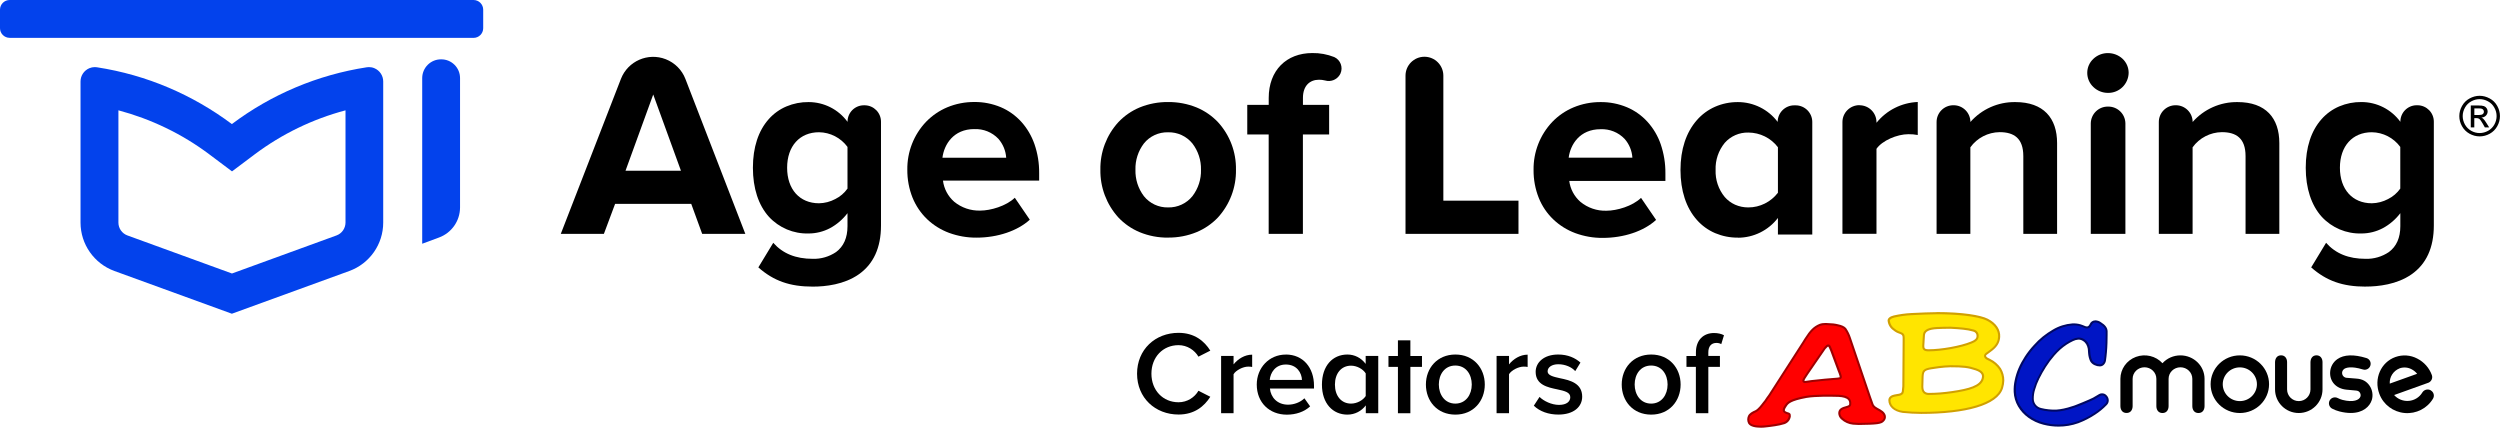 <?xml version="1.0" encoding="UTF-8"?><svg id="AofL_Logo_Black_Horizontal" xmlns="http://www.w3.org/2000/svg" viewBox="0 0 560.33 95.86"><defs><style>.cls-1{fill:#0342ec;}.cls-2{fill:red;}.cls-2,.cls-3{fill-rule:evenodd;}.cls-4{fill:#0015c5;}.cls-5{fill:#000863;}.cls-6{fill:#d0a001;}.cls-3{fill:#ffe500;}.cls-7{fill:#9e0001;}</style></defs><g id="ABCmouse"><g id="mouse"><path d="M544.81,87.48c-.66-.37-1.5-.15-1.89.49-.64,1.07-1.76,1.77-3.01,1.88-1.26.11-2.49-.38-3.31-1.31l7.63-2.74.13-.05c.63-.31.93-1.03.7-1.68-.58-1.6-1.75-2.93-3.29-3.71-1.5-.79-3.28-.91-4.88-.34-3.25,1.16-4.88,4.86-3.6,8.26.88,2.39,3.09,4.06,5.67,4.29,2.58.23,5.05-1.03,6.36-3.22.38-.65.16-1.46-.49-1.84h0ZM537.83,82.55h0c.88-.3,1.84-.23,2.66.2.49.25.92.6,1.27,1.03l-6.14,2.2c-.09-1.49.8-2.87,2.21-3.42Z"/><path d="M526.02,84.69c-.63-.03-1.11-.53-1.08-1.16.01-.2.09-.57.47-.84.35-.24,1.46-.72,4.2.12.71.22,1.46-.18,1.67-.89.22-.71-.18-1.46-.89-1.67-2.84-.87-5.03-.79-6.51.24-.96.67-1.55,1.73-1.62,2.89-.12,2.11,1.31,3.7,3.6,3.95,1.49.15,2.14.2,2.14.2,0,0,0,0,0,0,0,0,0,0,0,0,.42.02.71.16.9.43.21.3.23.67.16.89-.26.83-1.61,1.4-4.03.78-.36-.09-.71-.23-1.08-.42-.66-.34-1.47-.08-1.81.57-.34.66-.08,1.47.57,1.81.55.28,1.09.49,1.65.63.94.24,1.77.34,2.52.34,2.76,0,4.25-1.44,4.72-2.92.33-1.06.13-2.29-.52-3.22-.66-.95-1.59-1.47-2.88-1.56s-2.21-.18-2.21-.18Z"/><path d="M520.55,81.15c-.01-.46-.14-.83-.38-1.1-.24-.27-.57-.41-.97-.41s-.74.14-.97.41c-.24.27-.36.64-.38,1.1v6.14c0,1.44-1.17,2.61-2.62,2.61s-2.62-1.17-2.62-2.61v-6.14c-.01-.46-.14-.83-.38-1.1-.24-.27-.57-.41-.97-.41s-.74.14-.97.41c-.24.27-.36.64-.38,1.1v6.13c0,2.92,2.38,5.29,5.32,5.29s5.32-2.37,5.32-5.29v-6.13Z"/><path d="M502.02,79.65c-3.62,0-6.55,2.89-6.55,6.46s2.93,6.46,6.55,6.46,6.55-2.89,6.55-6.46c0-3.57-2.93-6.46-6.55-6.46ZM502.02,89.9c-2.12,0-3.83-1.69-3.83-3.78s1.72-3.78,3.83-3.78,3.83,1.69,3.83,3.78c0,2.09-1.72,3.78-3.83,3.78Z"/><path d="M477.99,84.91c0-1.43,1.19-2.59,2.66-2.59s2.66,1.16,2.66,2.59v6.14h0c.01.47.14.84.38,1.11.24.27.57.41.99.41s.75-.14.99-.41c.24-.27.37-.65.38-1.11h0v-6.14c0-1.43,1.19-2.59,2.66-2.59s2.66,1.16,2.66,2.59v6.14h0c.01.47.14.84.38,1.11.24.27.57.41.99.41s.75-.14.99-.41c.24-.27.37-.65.38-1.11h0v-6.14c0-2.9-2.42-5.25-5.4-5.26h-.01c-1.54,0-3,.64-4.02,1.76-1.49-1.63-3.86-2.19-5.95-1.42-2.09.78-3.48,2.73-3.48,4.91v6.14h0c.01.47.14.84.38,1.11.24.27.57.41.99.41s.75-.14.99-.41c.24-.27.37-.65.38-1.11v-6.14Z"/></g><g id="ABC"><g id="Path-Copy-6"><path class="cls-4" d="M461.38,95.39c-1.13,0-2.26-.15-3.35-.43-1.19-.31-2.3-.83-3.29-1.54-.91-.66-1.66-1.48-2.23-2.45-.56-.95-.88-2.04-.92-3.14-.04-.84.03-1.69.21-2.51.19-.91.46-1.8.83-2.66.39-.92.88-1.81,1.43-2.65.58-.89,1.25-1.74,1.98-2.52,1.21-1.36,2.62-2.51,4.2-3.42,1.29-.77,2.77-1.24,4.27-1.36.11,0,.21-.01.32-.01.65,0,1.29.12,1.9.37l.57.23c.16.06.33.09.5.09.35-.02.62-.27.83-.73.17-.38.56-.63.99-.63h.05c.43,0,.85.15,1.18.41.88.54,1.32,1.13,1.35,1.8.01.16,0,.51,0,.86-.01.43-.03,1.02-.03,1.74,0,.72-.08,1.49-.13,2.12-.05.61-.12,1.2-.21,1.83-.05.29-.19.57-.4.79-.19.19-.44.3-.71.3h-.08c-.35,0-.7-.08-1.01-.23-.4-.17-.72-.46-.92-.82-.23-.53-.38-1.11-.41-1.71l-.07-.96c-.07-.42-.2-.79-.4-1.14-.22-.35-.51-.64-.86-.84-.31-.2-.67-.3-1.05-.3h-.07c-.45.04-.86.16-1.25.35-.49.22-.98.49-1.43.79-.53.34-1.03.72-1.49,1.14-.47.43-.92.88-1.33,1.36-.71.81-1.36,1.68-1.93,2.59-.55.85-1.05,1.75-1.5,2.66-.4.8-.73,1.64-.97,2.5-.21.68-.31,1.4-.3,2.12-.02,1.08.75,2.05,1.83,2.28.55.14,1.13.25,1.71.3.42.05.85.07,1.27.07.15,0,.3,0,.45,0,.58-.04,1.15-.12,1.71-.24.64-.13,1.27-.3,1.89-.52.3-.08.62-.19.93-.32l1.42-.57c1.19-.49,1.97-.84,2.41-1.06l1.37-.8c.15-.08.33-.13.5-.13h.07c.31,0,.61.13.81.36.27.27.42.62.44.98,0,.34-.14.67-.39.9-.77.8-1.62,1.5-2.55,2.09-1.17.78-2.42,1.42-3.74,1.91-1.4.49-2.87.74-4.36.74Z"/><path class="cls-5" d="M469.6,72.27h0,.05c.37,0,.74.14,1.04.36l.02.02h.02c.79.5,1.19,1.02,1.22,1.62.01.15,0,.51,0,.83-.01.44-.03,1.03-.03,1.74,0,.71-.08,1.48-.13,2.1-.05.6-.12,1.2-.21,1.81-.04.25-.16.48-.33.66-.15.15-.34.23-.55.24-.02,0-.05,0-.07,0-.31,0-.63-.07-.91-.21h-.01s-.01-.01-.01-.01c-.33-.14-.61-.38-.79-.69-.23-.52-.36-1.07-.4-1.63l-.04-.56v-.04s-.02-.18-.02-.18v-.18s-.01-.02-.01-.02v-.02c-.07-.42-.22-.82-.43-1.19h0s0-.02,0-.02c-.23-.37-.55-.69-.93-.91-.35-.22-.76-.34-1.17-.34-.03,0-.05,0-.08,0h-.01s-.01,0-.01,0c-.46.04-.91.17-1.31.37-.51.23-1,.51-1.47.81-.54.35-1.05.74-1.52,1.16-.48.43-.93.9-1.35,1.38-.71.82-1.37,1.7-1.95,2.62-.55.86-1.06,1.76-1.51,2.68-.41.81-.74,1.67-.98,2.53-.22.71-.33,1.45-.31,2.18-.02,1.2.82,2.26,2,2.52.57.15,1.16.25,1.73.3.43.05.87.07,1.3.07.15,0,.31,0,.48,0,.58-.04,1.16-.12,1.73-.25.64-.13,1.28-.31,1.9-.52.32-.09.65-.2.95-.32l1.42-.57c1.19-.49,1.98-.84,2.43-1.07h.01s.01-.01.01-.01l1.35-.79c.12-.07.26-.1.4-.11h.01s.01,0,.01,0c.02,0,.03,0,.05,0,.24,0,.48.1.64.28h0s0,.02,0,.02c.22.22.35.51.36.81,0,.27-.11.54-.32.73h-.01s0,.02,0,.02c-.75.78-1.59,1.47-2.5,2.05-1.15.77-2.39,1.4-3.68,1.88-1.38.48-2.82.73-4.29.73-1.11,0-2.22-.14-3.29-.43-1.16-.3-2.24-.81-3.21-1.5-.89-.64-1.62-1.44-2.17-2.38-.54-.92-.85-1.97-.89-3.04-.04-.82.03-1.65.21-2.46.18-.89.46-1.77.81-2.61.39-.91.86-1.79,1.41-2.61.58-.88,1.23-1.72,1.96-2.5,1.19-1.34,2.58-2.47,4.15-3.37,1.26-.75,2.7-1.21,4.16-1.32.1,0,.21-.01.31-.01.62,0,1.23.12,1.81.35l.58.24c.18.07.38.11.58.11h.03s.01,0,.01,0h.01c.41-.03.75-.32.99-.87.14-.3.44-.49.77-.49M469.6,71.81c-.52,0-.99.3-1.2.77-.17.38-.37.57-.6.59,0,0-.01,0-.02,0-.14,0-.28-.03-.41-.08l-.57-.23c-.63-.25-1.31-.38-1.99-.38-.11,0-.23,0-.34.01-1.55.12-3.04.59-4.37,1.39-1.6.92-3.04,2.08-4.26,3.46-.74.79-1.41,1.65-2,2.55-.56.85-1.05,1.75-1.45,2.68-.37.87-.65,1.78-.84,2.7-.18.84-.26,1.71-.22,2.57.05,1.14.38,2.26.96,3.25.58.99,1.37,1.85,2.3,2.52,1.01.73,2.16,1.26,3.37,1.57,1.12.29,2.27.44,3.41.44,1.51,0,3.01-.25,4.44-.76,1.33-.5,2.6-1.15,3.78-1.93.94-.61,1.81-1.32,2.58-2.12.3-.28.47-.67.47-1.08-.01-.43-.19-.83-.49-1.13-.25-.28-.61-.44-.99-.44-.02,0-.05,0-.07,0-.22,0-.43.06-.62.17l-1.36.8c-.43.22-1.23.57-2.39,1.05l-1.42.57c-.3.12-.6.23-.91.31-.61.21-1.23.38-1.86.51-.55.12-1.11.2-1.67.24-.15,0-.3,0-.45,0-.42,0-.84-.02-1.25-.07-.57-.05-1.13-.15-1.68-.29-.97-.21-1.66-1.07-1.65-2.06-.01-.69.08-1.38.29-2.05.24-.85.56-1.67.95-2.46.45-.9.94-1.78,1.49-2.64.57-.9,1.21-1.76,1.91-2.56.41-.47.85-.92,1.31-1.34.46-.41.95-.78,1.46-1.12.45-.29.92-.55,1.41-.78.36-.18.75-.29,1.16-.32.02,0,.04,0,.06,0,.33,0,.65.09.93.27.32.18.58.44.77.75.18.32.31.67.37,1.04,0,.09.01.21.03.36s.02.35.04.59c.04.62.19,1.24.44,1.81.23.41.59.74,1.03.92.35.17.73.26,1.11.26.03,0,.06,0,.09,0,.33,0,.64-.14.87-.38.24-.25.41-.57.46-.92.08-.58.16-1.19.21-1.84s.12-1.42.13-2.14c0-.72.02-1.3.03-1.73.01-.43.01-.72,0-.88-.04-.75-.51-1.4-1.44-1.97-.38-.29-.84-.45-1.32-.46-.02,0-.04,0-.06,0h0Z"/></g><path class="cls-3" d="M430.58,92.55c-1.37,0-2.76-.08-4.13-.22-1.81-.26-2.99-1.28-2.99-2.61,0-.24.11-.47.29-.64.29-.26.51-.35,1.49-.52.22-.02.46-.07.68-.15.52-.24.56-.47.59-1.12l.07-.67.07-10.21v-.69c0-.66-.18-.9-.85-1.13-.49-.15-.92-.38-1.3-.7-.71-.48-1.15-1.21-1.21-2.04,0-.39.45-.72,1.22-.9,1.28-.29,2.6-.47,3.91-.54,2.12-.1,4.31-.2,5.64-.2,6.24,0,9.95.76,11.34,1.47,1.78.91,2.75,2.3,2.66,3.83-.07,1.16-.58,2.06-1.67,2.91l-.91.68c-.16.09-.6.38-.6.66,0,.16.07.31.18.41.09.11.23.21.39.28.15.09.31.17.48.24.94.45,1.75,1.15,2.33,2.02.47.78.72,1.68.71,2.6-.02.55-.12,1.11-.28,1.64-1.1,3.56-7.71,5.6-18.12,5.6h0ZM437.1,82.08c-.85.02-1.7.09-2.54.2-.42.05-.97.13-1.67.24-1.61.26-1.91.54-1.99,1.84l-.06,2.24c0,1.07.41,1.59,1.32,1.69,1.79,0,3.57-.14,5.32-.41,3.87-.56,6.37-1.26,6.88-3.01.18-.63.23-1.53-1.53-2.11-1.74-.57-2.76-.7-5.74-.7h0ZM436.99,73.45c-1.18,0-1.85.03-2.56.06h-.25c-1.36.08-2.92.34-2.98,1.66l-.14,2.26v.21c0,.81.62.88,1.21.88,2.91,0,7.28-.79,9.54-1.73.72-.29,1.43-.65,1.43-1.47.04-.57-.35-1.09-.92-1.23-.75-.21-1.53-.36-2.31-.43-.38-.05-2.17-.2-2.83-.21h-.18Z"/><path class="cls-6" d="M434.08,70.43c3.88,0,9.14.38,11.23,1.45,1.69.86,2.62,2.18,2.53,3.61-.04.73-.26,1.7-1.57,2.73l-.89.67c-.33.2-.71.5-.71.87,0,.21.09.4.23.55.13.15.29.26.47.34.15.09.31.17.48.24.9.44,1.67,1.1,2.23,1.93.45.75.68,1.61.68,2.47-.02.54-.11,1.08-.27,1.59-1.05,3.4-7.75,5.44-17.9,5.44-1.37,0-2.75-.08-4.09-.22-1.7-.24-2.79-1.17-2.79-2.38,0-.18.08-.35.2-.47.24-.22.4-.3,1.37-.46.25-.03.49-.08.73-.16h.03s.03-.02.03-.02c.61-.29.66-.64.7-1.3l.07-.67v-.02s0-.02,0-.02l.07-10.2v-.68c0-.76-.24-1.09-1-1.35h0s0,0,0,0c-.45-.14-.85-.36-1.21-.66l-.02-.02h-.02c-.63-.43-1.02-1.09-1.09-1.84.01-.27.42-.53,1.04-.68,1.27-.29,2.57-.47,3.87-.53,2.12-.1,4.3-.2,5.63-.2M432.27,78.75c2.93,0,7.34-.8,9.63-1.75.76-.31,1.57-.72,1.58-1.67.04-.69-.42-1.3-1.09-1.47-.77-.22-1.56-.36-2.34-.43-.4-.05-2.18-.2-2.87-.21h-.18c-1.19,0-1.86.03-2.57.06h-.26c-1.45.09-3.13.37-3.19,1.87l-.14,2.27h0v.22c0,1.11,1.01,1.11,1.44,1.11M432.17,88.53h.03c1.78,0,3.57-.15,5.33-.41,3.96-.57,6.53-1.3,7.08-3.17.12-.42.49-1.68-1.68-2.39-1.74-.58-2.83-.71-5.82-.71h0c-.85.02-1.71.09-2.55.2-.43.05-.98.13-1.68.25-1.71.28-2.1.64-2.19,2.05h0s0,.02,0,.02l-.06,2.25c0,1.2.49,1.81,1.53,1.92h.03M434.08,69.96c-1.37,0-3.59.1-5.66.2-1.33.06-2.65.25-3.95.54-.86.2-1.4.61-1.4,1.15.07.89.55,1.7,1.3,2.2.4.34.87.59,1.38.75.58.2.69.37.69.91v.68l-.07,10.19-.07.68c-.03.64-.07.74-.43.91-.21.07-.43.11-.65.14-1.01.17-1.27.27-1.62.57-.23.21-.36.5-.36.81,0,1.46,1.26,2.57,3.2,2.85,1.38.15,2.77.22,4.15.23,9.78,0,17.13-1.84,18.35-5.77.17-.56.27-1.13.29-1.71,0-.96-.25-1.91-.75-2.74-.61-.9-1.45-1.63-2.43-2.1-.16-.07-.32-.15-.47-.24-.13-.05-.24-.13-.33-.24-.07-.06-.1-.15-.11-.24,0-.1.22-.3.5-.47l.91-.68c1.31-1.03,1.7-2.05,1.76-3.08.09-1.54-.82-3.06-2.78-4.06-1.59-.81-5.62-1.5-11.45-1.5h0ZM432.27,78.28c-.72,0-.97-.13-.97-.64v-.19l.14-2.27c.04-.88.86-1.32,2.75-1.42.79-.03,1.48-.07,2.8-.07.06,0,.12,0,.18,0,.66.01,2.43.16,2.82.21.77.07,1.53.21,2.28.42.46.11.77.53.74,1,0,.61-.46.92-1.29,1.25-2.3.95-6.65,1.71-9.45,1.71h0ZM432.19,88.06c-.69-.07-1.11-.37-1.11-1.45l.06-2.23c.07-1.14.25-1.37,1.79-1.62.67-.11,1.22-.19,1.66-.24.83-.11,1.67-.17,2.51-.2,2.98,0,3.98.13,5.67.68,1.68.55,1.51,1.35,1.38,1.82-.45,1.53-2.65,2.26-6.69,2.84-1.74.26-3.5.4-5.26.4h0Z"/><path class="cls-2" d="M422.43,93.2c-.21-.74-.82-1.09-1.77-1.6-.88-.47-.97-.94-1.03-1.1-.15-.36-.32-.84-.53-1.47l-4.5-13.22c-.24-.75-.58-1.46-1.03-2.11-.36-.38-.82-.6-1.68-.78-.35-.09-.7-.15-1.06-.19-1.19-.1-1.36-.08-1.73-.1-.43-.02-.86.05-1.26.2-1.24.52-2,1.27-3.21,3.17l-.49.79-7.63,11.87-.41.56-.45.68c-.33.34-1.26,1.83-2.14,2.28-.6.26-1.3.61-1.53,1.15-.22.47-.21,1.01.03,1.48.62,1.08,3.37.8,3.61.78.78-.08,1.68-.19,2.18-.28.7-.1,1.4-.26,2.08-.46.68-.23,1.17-.82,1.27-1.53.04-.85-.46-.49-1.12-.95-.53-.39,0-1.09.24-1.45.43-.66,1.03-1.29,4.56-1.95,1.92-.33,5.13-.31,6.96-.25h.24c1.86.09,2.73.66,2.67,1.77,0,.42-.2.57-.69.72-1.3.33-1.73.66-1.77,1.38,0,.49.23.96.62,1.27.68.62,1.54,1.01,2.46,1.1l1.27.07c3.91-.04,5-.13,5.48-.73.3-.27.43-.68.34-1.07ZM411.78,84.88c-.6.05-.97.07-2.71.22-1.16.1-2.18.21-3.04.32-.16.03-1.2.2-1.37.2-.42.03-.53-.21-.42-.51.06-.13.13-.26.21-.39l.28-.44.37-.57,3.9-5.66c.08-.07.15-.15.21-.23.11-.09.18-.19.25-.26.08-.08.2-.13.32-.13.17,0,.28.11.45.53l.24.56,1.68,4.54.22.57.16.49c.05.14.07.28.06.42-.05.23-.27.23-.8.32Z"/><path class="cls-7" d="M394.6,95.86c-.99,0-2.33-.16-2.78-.95-.27-.54-.28-1.15-.04-1.69.26-.61.98-.98,1.65-1.27.59-.3,1.25-1.17,1.68-1.74.16-.21.28-.37.38-.47l.44-.66.42-.57,7.62-11.85.49-.79c1.22-1.92,2.03-2.71,3.32-3.26.44-.16.89-.23,1.36-.22.11,0,.19,0,.29.01.26,0,.59.02,1.45.09.37.04.74.11,1.1.2.88.19,1.39.43,1.79.85l.02.03c.46.67.81,1.4,1.06,2.17l4.49,13.22c.2.6.37,1.1.52,1.46l.02.06c.06.17.18.54.9.92.92.49,1.64.88,1.88,1.74h0c.11.48-.05.97-.4,1.3-.55.66-1.65.76-5.65.81l-1.29-.07c-.97-.1-1.9-.51-2.61-1.16-.43-.35-.69-.87-.7-1.44.05-.96.73-1.3,1.95-1.61.46-.13.51-.24.51-.49.02-.36-.07-.64-.26-.86-.35-.39-1.09-.62-2.18-.67h-.23c-1.4-.04-4.86-.11-6.92.24-3.64.68-4.07,1.33-4.41,1.85l-.06.09c-.35.52-.5.86-.24,1.04.2.14.4.19.56.24.39.1.69.24.65.91-.11.82-.66,1.48-1.43,1.74-.7.21-1.41.37-2.12.47-.58.1-1.62.22-2.19.28-.17.02-.57.06-1.06.06ZM409,72.86c-.36,0-.72.06-1.06.19-1.19.5-1.92,1.22-3.1,3.07l-.49.79-7.63,11.87-.42.57-.47.7c-.08.08-.21.25-.36.45-.46.61-1.15,1.52-1.85,1.88-.59.26-1.23.58-1.42,1.03-.19.42-.18.88.02,1.28.44.76,2.4.76,3.38.65.56-.06,1.59-.18,2.16-.28.7-.1,1.38-.25,2.05-.46.59-.2,1.02-.72,1.11-1.34.02-.33-.01-.34-.31-.41-.19-.05-.44-.12-.72-.31-.68-.49-.14-1.3.12-1.69l.06-.08c.48-.73,1.16-1.39,4.72-2.05,2.1-.36,5.6-.3,7.01-.25h.23c1.26.06,2.08.33,2.52.83.28.31.41.71.38,1.19,0,.56-.33.77-.85.93-1.33.33-1.57.64-1.6,1.17,0,.41.2.81.54,1.07.65.59,1.48.96,2.34,1.05l1.26.07c3.72-.04,4.87-.13,5.29-.64l.03-.03c.24-.21.34-.54.27-.84-.18-.63-.72-.95-1.65-1.45-.89-.47-1.05-.98-1.12-1.19v-.04c-.16-.37-.34-.87-.54-1.48l-4.49-13.22c-.23-.73-.56-1.41-.99-2.04-.33-.34-.76-.54-1.54-.7-.34-.09-.69-.15-1.04-.19-.84-.07-1.16-.08-1.42-.09-.1,0-.19,0-.3-.01-.04,0-.07,0-.11,0ZM404.59,85.86c-.29,0-.44-.12-.52-.22-.12-.15-.14-.37-.05-.6.07-.16.15-.3.23-.43l.66-1.02,3.94-5.71c.07-.06.13-.13.18-.2l.03-.03c.05-.05.09-.09.13-.14.04-.05.08-.09.12-.12.12-.12.28-.19.47-.19.37,0,.52.31.66.68l.24.56,1.9,5.12.16.5c.05.16.08.33.07.5v.04c-.08.36-.39.4-.78.46l-.24.04c-.26.02-.48.04-.78.06-.4.03-.94.07-1.93.16-1.05.09-2.07.2-3.03.32-.11.02-1.2.2-1.4.2-.03,0-.05,0-.07,0ZM409.17,78.21l-3.88,5.64-.65,1c-.07.11-.13.24-.19.36-.02.07-.02.13,0,.14,0,.01.06.04.2.03.15,0,1.13-.15,1.34-.19.98-.12,2.01-.23,3.06-.32.98-.08,1.53-.13,1.93-.16.3-.02.51-.04.77-.06l.21-.03c.16-.02.35-.05.38-.08,0-.09-.02-.2-.05-.31l-.16-.49-.22-.56-1.68-4.54-.24-.55c-.15-.39-.21-.39-.23-.39h0c-.05,0-.11.02-.15.06-.03.03-.06.06-.09.09-.04.05-.09.1-.15.16-.06.08-.13.15-.21.22Z"/></g></g><path d="M254.85,83.77c0-5.45,4.09-9.17,9.3-9.17,3.59,0,5.79,1.86,7.12,3.99l-2.66,1.35c-.85-1.46-2.52-2.58-4.46-2.58-3.51,0-6.08,2.68-6.08,6.4s2.58,6.4,6.08,6.4c1.94,0,3.61-1.09,4.46-2.58l2.66,1.35c-1.35,2.12-3.53,3.98-7.12,3.98-5.21,0-9.3-3.72-9.3-9.17Z"/><path d="M273.69,79.78h2.79v1.89c.98-1.22,2.5-2.18,4.17-2.18v2.76c-.24-.05-.5-.08-.88-.08-1.17,0-2.74.8-3.29,1.7v8.74h-2.79v-12.83Z"/><path d="M288.19,79.46c3.88,0,6.32,2.95,6.32,6.99v.64h-9.88c.19,1.97,1.65,3.61,4.06,3.61,1.36,0,2.76-.53,3.67-1.43l1.28,1.81c-1.3,1.22-3.19,1.86-5.21,1.86-3.88,0-6.75-2.68-6.75-6.75,0-3.72,2.74-6.72,6.51-6.72ZM284.58,85.15h7.23c-.05-1.51-1.09-3.45-3.61-3.45-2.39,0-3.48,1.89-3.61,3.45Z"/><path d="M306.12,90.86c-.96,1.27-2.44,2.07-4.12,2.07-3.27,0-5.71-2.5-5.71-6.72s2.39-6.75,5.71-6.75c1.59,0,3.08.74,4.09,2.1v-1.78h2.82v12.83h-2.79v-1.75ZM306.1,83.69c-.61-.98-1.97-1.73-3.29-1.73-2.2,0-3.61,1.75-3.61,4.25s1.41,4.25,3.61,4.25c1.33,0,2.68-.74,3.29-1.7v-5.07Z"/><path d="M313.32,82.23h-2.12v-2.44h2.12v-3.51h2.79v3.51h2.6v2.44h-2.6v10.39h-2.79v-10.39Z"/><path d="M319.59,86.18c0-3.67,2.55-6.72,6.61-6.72s6.59,3.06,6.59,6.72-2.5,6.75-6.59,6.75-6.61-3.05-6.61-6.75ZM329.87,86.18c0-2.26-1.3-4.25-3.69-4.25s-3.69,1.99-3.69,4.25,1.33,4.28,3.69,4.28,3.69-1.99,3.69-4.28Z"/><path d="M335.43,79.78h2.79v1.89c.98-1.22,2.5-2.18,4.17-2.18v2.76c-.24-.05-.5-.08-.88-.08-1.17,0-2.74.8-3.29,1.7v8.74h-2.79v-12.83Z"/><path d="M345.07,88.97c.9.9,2.68,1.78,4.36,1.78s2.52-.74,2.52-1.73c0-1.12-1.33-1.41-2.9-1.75-2.18-.45-4.86-1.01-4.86-3.93,0-2.07,1.81-3.88,5.05-3.88,2.18,0,3.83.77,4.99,1.81l-1.17,1.91c-.77-.88-2.21-1.54-3.8-1.54-1.46,0-2.39.69-2.39,1.59s1.22,1.2,2.76,1.54c2.21.45,4.99,1.09,4.99,4.14,0,2.26-1.89,4.01-5.34,4.01-2.18,0-4.17-.69-5.5-1.99l1.28-1.97Z"/><path d="M363.48,86.18c0-3.67,2.55-6.72,6.61-6.72s6.59,3.06,6.59,6.72-2.5,6.75-6.59,6.75-6.61-3.05-6.61-6.75ZM373.76,86.18c0-2.26-1.3-4.25-3.69-4.25s-3.69,1.99-3.69,4.25,1.33,4.28,3.69,4.28,3.69-1.99,3.69-4.28Z"/><path d="M380.11,82.23h-2.12v-2.44h2.12v-.82c0-2.74,1.67-4.33,4.06-4.33.88,0,1.67.19,2.23.5l-.61,1.99c-.32-.19-.69-.27-1.09-.27-1.12,0-1.81.74-1.81,2.12v.8h2.6v2.44h-2.6v10.39h-2.79v-10.39Z"/><path id="Fill_361" class="cls-1" d="M51.98,70.32h0l-26.33-9.58c-4.56-1.66-7.6-6-7.6-10.85v-31.63c0-1.3.78-2.46,1.97-2.97.39-.16.81-.25,1.23-.25.17,0,.33.01.49.04,2.78.43,5.53,1.03,8.23,1.8,2.66.76,5.28,1.68,7.83,2.77,5.03,2.14,9.79,4.88,14.17,8.16,8.87-6.67,19.26-11.04,30.23-12.73.16-.03.33-.04.49-.04.42,0,.84.08,1.23.25,1.19.5,1.97,1.67,1.97,2.97v31.63c0,4.86-3.04,9.19-7.6,10.85l-26.33,9.58ZM26.54,24.73v25.16c0,1.29.81,2.44,2.02,2.88l23.43,8.53,23.43-8.53c1.21-.44,2.01-1.59,2.02-2.88v-25.16c-7.35,1.95-14.26,5.3-20.35,9.86l-5.09,3.82-5.09-3.82c-3.04-2.28-6.29-4.26-9.71-5.91-3.41-1.65-6.97-2.97-10.64-3.95Z"/><path id="Fill_363" class="cls-1" d="M106.12,8.48H2.17C.97,8.48,0,7.51,0,6.32V2.17C0,.97.97,0,2.17,0h103.96c1.2,0,2.17.97,2.17,2.17v4.15c0,1.2-.97,2.17-2.17,2.17"/><path id="Fill_365" class="cls-1" d="M98.38,53.24l-3.75,1.39V17.48c.02-2.33,1.92-4.2,4.24-4.18h0c2.33-.02,4.23,1.86,4.24,4.18v29.03c-.01,3.01-1.9,5.7-4.73,6.73"/><path id="Fill_297" d="M135.36,52.42h-9.67l13.48-34.74c1.56-3.99,6.05-5.96,10.04-4.41,2.02.79,3.63,2.39,4.41,4.42l13.43,34.73h-9.67l-2.45-6.72h-17.07l-2.51,6.72ZM146.41,21.18l-6.21,17.08h12.42l-6.21-17.08Z"/><path id="Fill_299" d="M182.16,64.24c-5.14,0-8.78-1.29-12.19-4.31l3.34-5.51c2.15,2.42,5.04,3.59,8.85,3.59,1.86.06,3.69-.48,5.23-1.52,1.7-1.26,2.56-3.21,2.56-5.78v-2.93c-1.05,1.38-2.38,2.53-3.9,3.35-1.49.79-3.14,1.2-4.82,1.2-3.37.1-6.62-1.27-8.9-3.75-2.34-2.6-3.58-6.39-3.58-10.98s1.23-8.3,3.56-10.91c1.09-1.23,2.44-2.2,3.96-2.84,1.57-.66,3.26-.99,4.96-.97,3.45,0,6.69,1.64,8.73,4.43-.02-2.03,1.6-3.69,3.63-3.71h.24c2.03.03,3.65,1.69,3.63,3.71v23.23c0,4.97-1.69,8.67-5.03,10.98-3.24,2.25-7.37,2.72-10.26,2.72ZM183.57,29.64c-4.34,0-7.15,3.12-7.15,7.96s2.81,7.96,7.15,7.96c1.28-.02,2.53-.35,3.65-.95,1.09-.54,2.03-1.35,2.73-2.34v-9.34c-1.49-2.04-3.86-3.26-6.39-3.29Z"/><path id="Fill_301" d="M218.86,53.26c-2.1.02-4.18-.35-6.15-1.07-1.83-.68-3.5-1.72-4.91-3.06-1.41-1.35-2.52-2.99-3.26-4.8-.8-2-1.2-4.14-1.18-6.3-.05-3.99,1.45-7.84,4.2-10.73,1.35-1.39,2.96-2.5,4.75-3.25,1.92-.8,3.99-1.2,6.07-1.19,2.03-.02,4.05.38,5.92,1.16,1.75.74,3.31,1.86,4.59,3.26,1.32,1.46,2.32,3.17,2.97,5.03.72,2.09,1.07,4.28,1.05,6.49v1.68h-21.56c.23,1.83,1.12,3.51,2.51,4.73,1.64,1.35,3.72,2.05,5.84,1.99,2.31,0,5.81-1.01,7.75-2.88l3.36,4.92c-2.75,2.51-7.22,4.02-11.95,4.02ZM218.38,28.93c-4.68,0-6.78,3.46-7.15,6.42h14.29c-.1-1.57-.72-3.06-1.75-4.24-1.4-1.47-3.37-2.27-5.4-2.17Z"/><path id="Fill_303" d="M261.8,53.26c-2.18.02-4.34-.39-6.36-1.22-1.8-.75-3.43-1.87-4.77-3.29-2.66-2.93-4.11-6.76-4.04-10.72-.07-3.94,1.38-7.76,4.04-10.66,1.34-1.42,2.97-2.54,4.77-3.29,2.02-.82,4.18-1.23,6.36-1.21,2.19-.02,4.36.39,6.39,1.21,1.81.75,3.44,1.87,4.79,3.29,2.66,2.9,4.11,6.72,4.04,10.66.07,3.96-1.38,7.79-4.04,10.71-1.35,1.42-2.98,2.54-4.79,3.29-2.03.83-4.2,1.24-6.39,1.22ZM261.8,29.65c-2.1-.05-4.11.87-5.42,2.51-1.28,1.69-1.95,3.76-1.89,5.88-.06,2.14.61,4.23,1.9,5.93,1.31,1.64,3.32,2.57,5.42,2.52,2.11.05,4.12-.88,5.45-2.52,1.3-1.7,1.98-3.79,1.92-5.93.05-2.12-.63-4.2-1.92-5.88-1.33-1.64-3.34-2.56-5.45-2.51Z"/><path id="Fill_305" d="M279.56,23.51h4.8v-1.56c0-6.17,3.96-10.06,9.77-10.06,1.68-.03,3.35.28,4.92.9,1.4.64,2.02,2.29,1.39,3.69-.06.13-.13.26-.22.39-.7,1.05-2,1.52-3.21,1.17-.45-.12-.91-.17-1.38-.17-2.1,0-3.6,1.38-3.6,4.07v1.56h5.87v6.64h-5.88v22.27h-7.67v-22.27h-4.8v-6.64Z"/><path id="Fill_307" d="M315.02,52.42V16.96c0-2.34,1.9-4.24,4.24-4.24s4.24,1.9,4.24,4.24v28.02h16.84v7.44h-25.33Z"/><path id="Fill_311" d="M389.52,53.26c-1.76.02-3.49-.33-5.11-1.01-1.56-.67-2.96-1.68-4.08-2.95-2.41-2.7-3.68-6.58-3.68-11.2s1.27-8.43,3.66-11.16c1.12-1.29,2.52-2.32,4.08-3.01,1.62-.71,3.37-1.06,5.13-1.05,3.5,0,6.8,1.64,8.91,4.44,0-2.05,1.68-3.72,3.73-3.71h.3c2.05,0,3.72,1.66,3.73,3.71v25.24h-7.7v-3.71c-2.14,2.79-5.45,4.43-8.97,4.43ZM391.87,29.71c-2.02-.05-3.96.79-5.3,2.31-1.4,1.71-2.13,3.87-2.05,6.08-.08,2.2.65,4.36,2.05,6.06.64.73,1.43,1.32,2.32,1.72.94.41,1.95.62,2.98.61,2.6,0,5.04-1.23,6.62-3.29v-10.2c-1.57-2.07-4.02-3.28-6.62-3.29Z"/><path id="Fill_313" d="M416.76,23.59h0c2.1,0,3.81,1.68,3.82,3.78,0,0,0,0,0,0v.15c2.27-2.82,5.64-4.51,9.25-4.66v7.4c-.69-.13-1.4-.19-2.1-.18-2.53,0-5.89,1.44-7.15,3.28v19.04h-7.63v-25.04c0-2.1,1.71-3.79,3.81-3.79,0,0,0,0,0,0"/><path id="Fill_315" d="M441.62,27.35h0c2.54-2.89,6.23-4.53,10.08-4.47,6.32,0,9.36,3.58,9.36,9.19v20.35h-7.57v-17.43c0-4-2.09-5.37-5.31-5.37-2.6.03-5.04,1.29-6.56,3.4v19.4h-7.57v-25.07c0-2.08,1.68-3.76,3.76-3.76h.06c2.07,0,3.76,1.68,3.76,3.76"/><path id="Fill_317" d="M476.37,52.42h-7.76v-24.78c.04-2.11,1.77-3.79,3.88-3.75,2.11-.03,3.84,1.64,3.88,3.75v24.78h0ZM472.46,20.82c-1.22,0-2.39-.47-3.26-1.31-.88-.82-1.38-1.97-1.38-3.18,0-1.2.5-2.34,1.38-3.15.88-.83,2.05-1.29,3.26-1.28,1.22,0,2.39.45,3.28,1.28.87.82,1.36,1.95,1.36,3.15-.05,2.52-2.12,4.53-4.64,4.49Z"/><path id="Fill_319" d="M491.43,27.35h0c2.54-2.89,6.23-4.53,10.08-4.47,6.32,0,9.36,3.58,9.36,9.19v20.35h-7.57v-17.43c0-4-2.09-5.37-5.31-5.37-2.6.03-5.04,1.29-6.56,3.4v19.4h-7.57v-25.07c0-2.08,1.68-3.76,3.76-3.76h.06c2.07,0,3.76,1.68,3.76,3.76"/><path id="Fill_321" d="M530.2,64.24c-5.14,0-8.78-1.29-12.19-4.31l3.34-5.51c2.15,2.42,5.04,3.59,8.85,3.59,1.86.06,3.69-.48,5.23-1.52,1.7-1.26,2.56-3.21,2.56-5.78v-2.93c-1.05,1.38-2.38,2.53-3.9,3.35-1.49.79-3.14,1.2-4.82,1.2-3.37.1-6.62-1.27-8.9-3.75-2.34-2.6-3.58-6.39-3.58-10.98s1.23-8.3,3.56-10.91c1.09-1.23,2.44-2.2,3.96-2.85,1.57-.66,3.26-.99,4.96-.97,3.45,0,6.69,1.64,8.73,4.43-.02-2.03,1.6-3.69,3.63-3.71h.24c2.03.03,3.65,1.69,3.63,3.71v23.23c0,4.97-1.69,8.67-5.03,10.98-3.24,2.25-7.37,2.72-10.26,2.72ZM531.6,29.64c-4.34,0-7.15,3.12-7.15,7.96s2.81,7.96,7.15,7.96c1.28-.02,2.53-.35,3.65-.95,1.09-.54,2.03-1.35,2.73-2.34v-9.34c-1.49-2.04-3.86-3.26-6.39-3.29Z"/><path d="M555.77,21.47c.76,0,1.51.2,2.24.59.73.39,1.3.95,1.7,1.68.41.73.61,1.49.61,2.28s-.2,1.54-.6,2.26c-.4.72-.96,1.29-1.68,1.69-.72.4-1.48.6-2.27.6s-1.54-.2-2.27-.6c-.72-.4-1.28-.96-1.69-1.69s-.6-1.48-.6-2.26.2-1.55.61-2.28c.41-.73.98-1.29,1.7-1.68.73-.39,1.47-.59,2.24-.59ZM555.77,22.22c-.64,0-1.26.16-1.87.49-.61.33-1.08.8-1.42,1.41-.34.61-.51,1.24-.51,1.9s.17,1.28.5,1.89c.34.6.81,1.07,1.41,1.41.6.34,1.23.5,1.89.5s1.29-.17,1.89-.5c.6-.34,1.07-.8,1.41-1.41.33-.6.5-1.23.5-1.89s-.17-1.3-.51-1.9c-.34-.61-.81-1.08-1.42-1.41-.61-.33-1.23-.49-1.87-.49ZM553.78,28.54v-4.9h1.69c.57,0,.99.05,1.25.14.26.09.46.25.61.47s.23.46.23.72c0,.36-.13.67-.38.94-.26.27-.6.41-1.02.45.17.07.31.16.42.26.2.19.44.52.72.97l.6.96h-.97l-.43-.77c-.34-.61-.62-.99-.83-1.14-.14-.11-.36-.17-.63-.17h-.47v2.08h-.79ZM554.57,25.78h.96c.46,0,.77-.07.94-.21s.25-.32.25-.54c0-.14-.04-.27-.12-.39-.08-.11-.19-.2-.33-.26-.14-.06-.41-.09-.79-.09h-.9v1.48Z"/><path d="M373.27,38.82c.02-2.21-.34-4.4-1.05-6.49-.64-1.86-1.65-3.57-2.97-5.03-1.28-1.41-2.84-2.52-4.59-3.26-1.87-.78-3.89-1.18-5.92-1.16-2.08-.01-4.15.39-6.07,1.19-1.79.75-3.4,1.85-4.75,3.25-2.74,2.89-4.25,6.74-4.2,10.73,0,0,0,.01,0,.02,0,0,0,.01,0,.02-.02,2.16.38,4.3,1.18,6.3.73,1.81,1.84,3.45,3.26,4.8,1.41,1.34,3.08,2.38,4.91,3.06,1.97.72,4.05,1.09,6.15,1.07,4.73,0,9.2-1.5,11.95-4.02v-.02s0,0,0-.01l-3.36-4.92c-1.94,1.87-5.44,2.88-7.75,2.88-2.12.07-4.2-.64-5.84-1.99-1.38-1.21-2.27-2.88-2.5-4.69h21.55v-1.68s0-.01,0-.02c0,0,0,0,0-.01ZM365.87,35.34h-14.28c.38-2.95,2.48-6.38,7.14-6.38,2.03-.09,4,.7,5.4,2.17,1.03,1.17,1.64,2.65,1.74,4.21Z"/></svg>